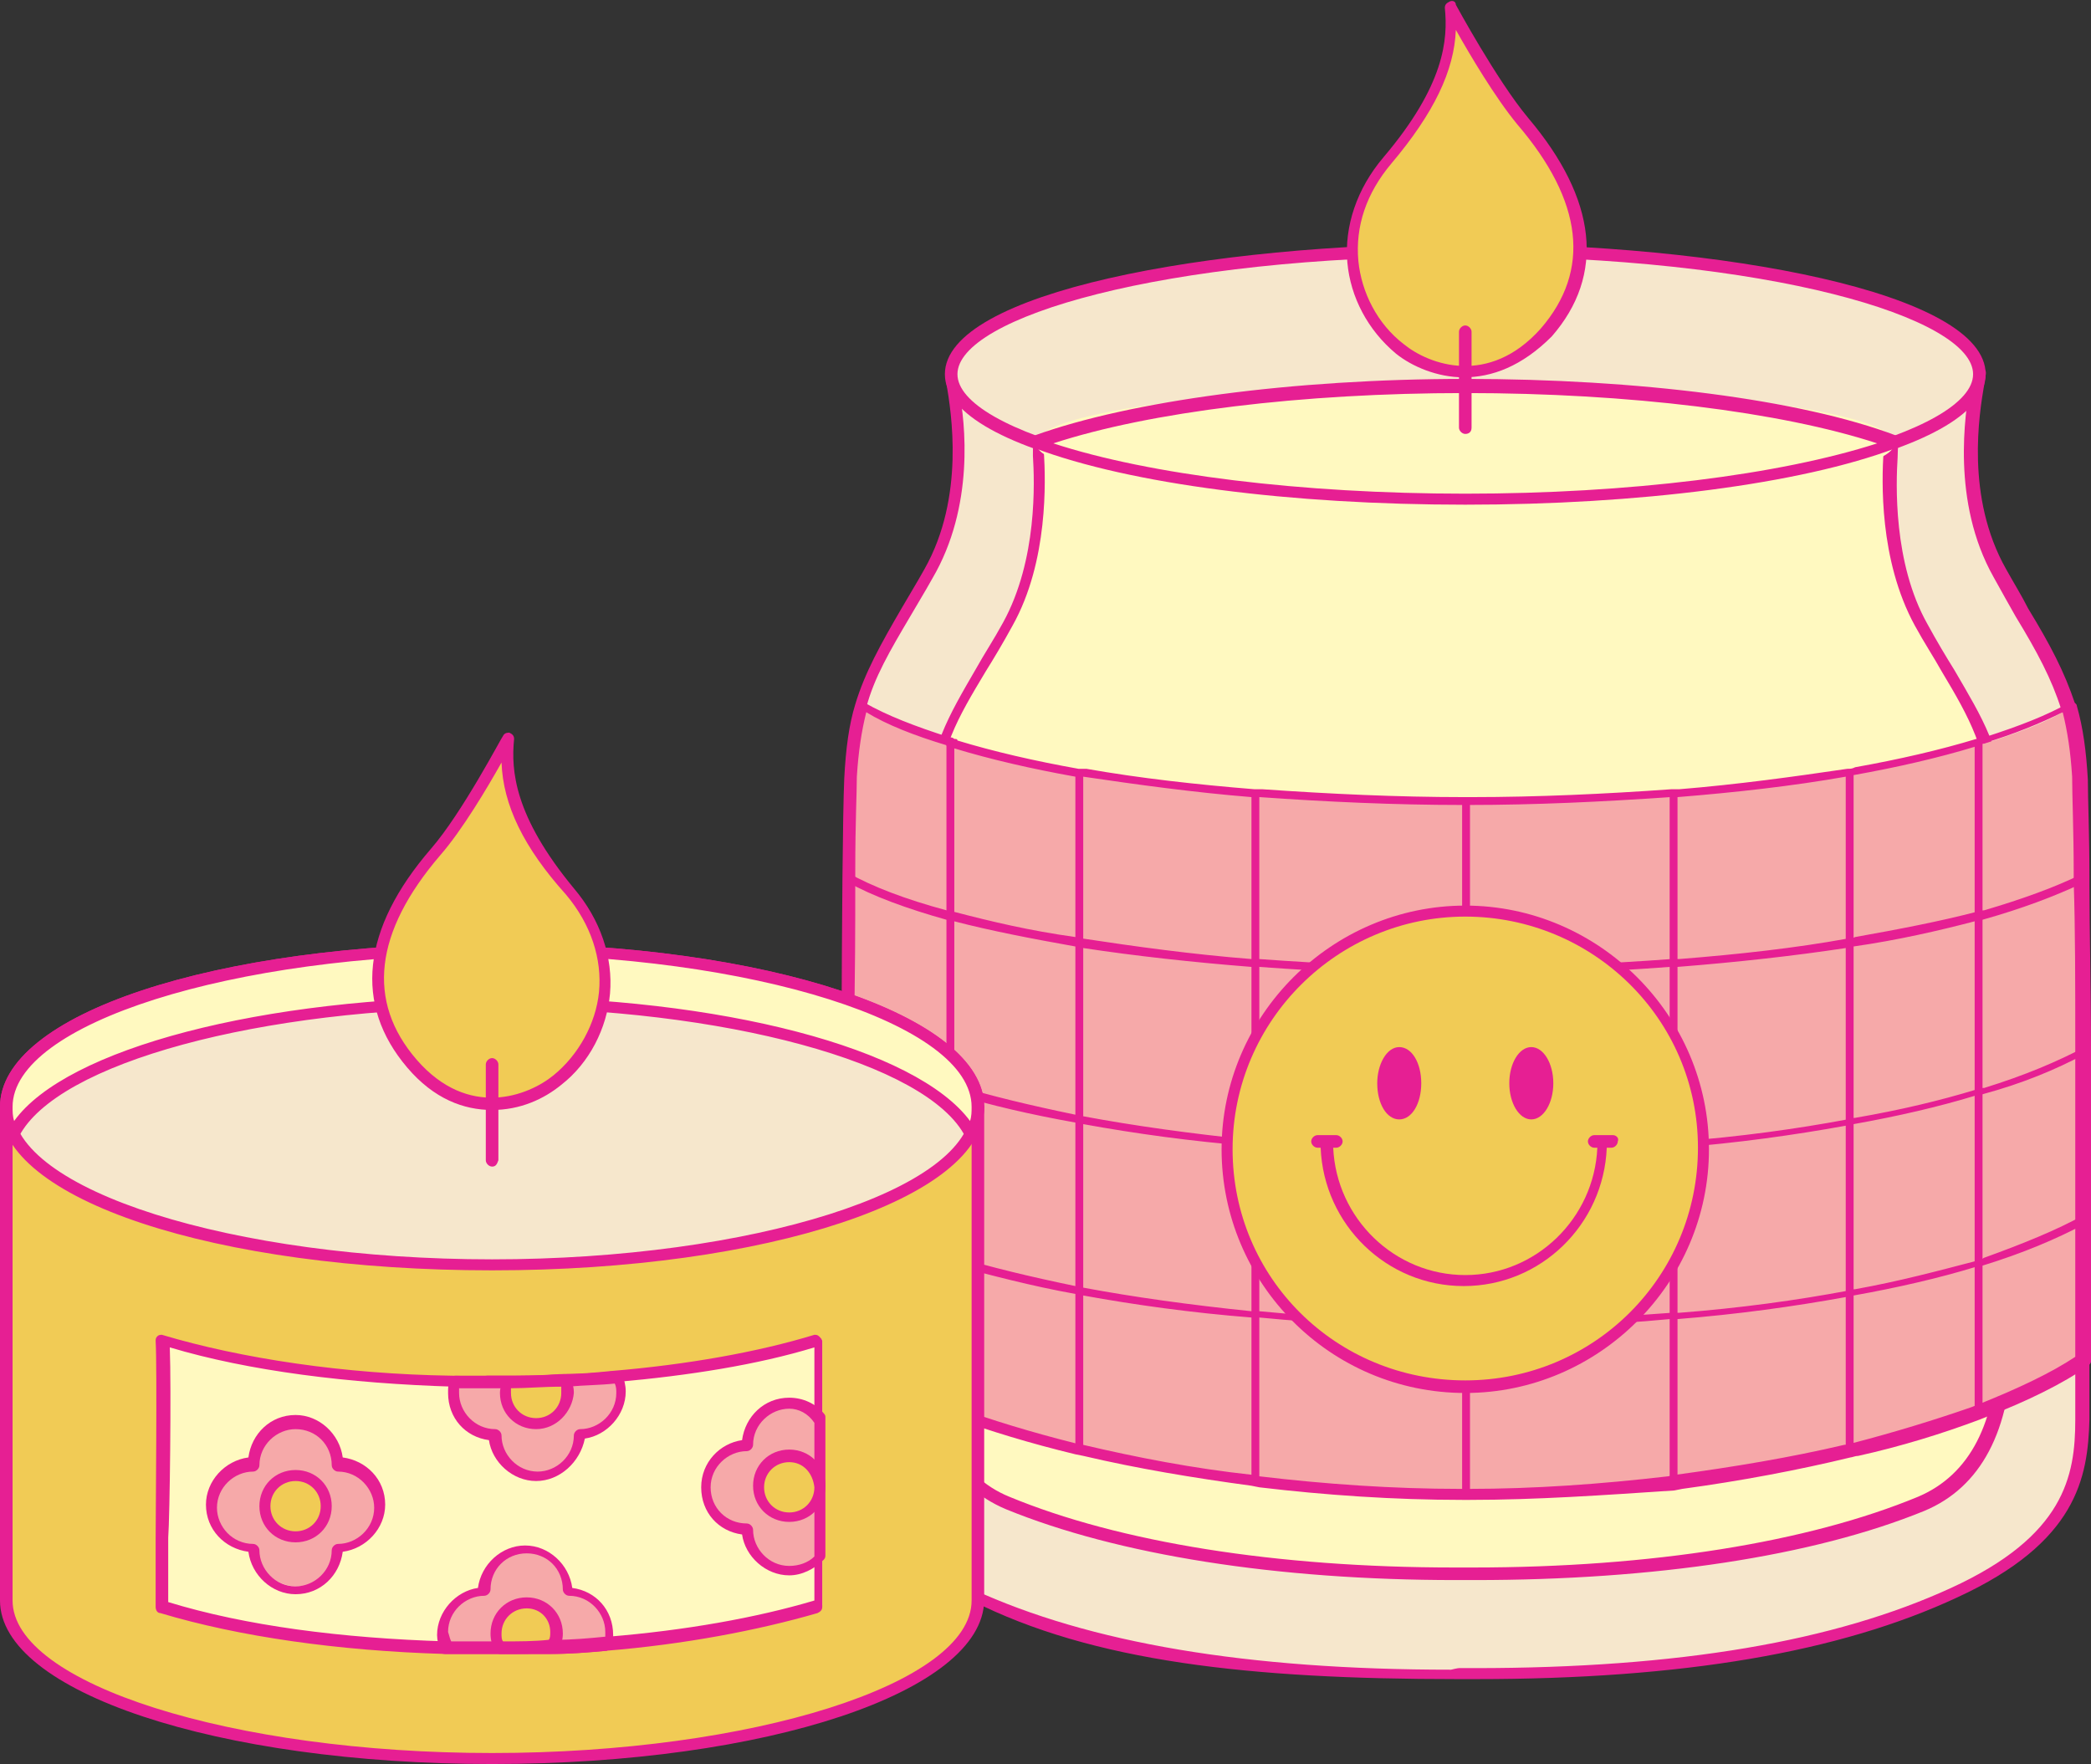 <?xml version="1.0" encoding="UTF-8" standalone="no"?><svg xmlns="http://www.w3.org/2000/svg" xmlns:xlink="http://www.w3.org/1999/xlink" fill="#000000" height="112.2" preserveAspectRatio="xMidYMid meet" version="1" viewBox="0.0 -0.0 133.0 112.2" width="133" zoomAndPan="magnify"><rect x="0.0" y="-0.0" width="133.0" height="112.2" fill="#333333" stroke="none"/><g id="change1_1"><path d="M59.5,36.8c-0.5,0.9-1,1.7-1.4,2.4c-1.3,2.2-2.3,3.9-2.8,5.8h-0.6c0-0.1,0-0.1,0.1-0.2c0.6-2,1.6-3.8,3-6.2 c0.4-0.7,0.9-1.5,1.4-2.4c2.6-4.6,1.7-10,1.4-11.8c0,0,0,0,0-0.1c0.2,0.2,0.4,0.3,0.6,0.5C61.4,26.9,62,32.2,59.5,36.8z" fill="#e61f93"/></g><g id="change2_1"><path d="M132.5,86.5c0,1.9,0,3.2,0,3.8c-0.1,3.6-0.8,7.6-8.2,11c-7.3,3.4-17.3,5.2-31.1,5.2h-0.3 c-13.7,0-23.6-1.8-30.8-5.2c-7.3-3.4-8.1-7.4-8.2-11c0-0.6,0-2,0-3.8c0-9.5,0-32.3,0.2-36.9c0.1-1.9,0.3-3.3,0.7-4.6 c0.8-2.6,2.2-4.7,4.4-8.5c3.2-5.7,1.2-12.5,1.4-12.6s32.7,0,32.7,0h1.4c6.2,0,31.2-0.1,31.3,0c0.2,0.1-1.8,6.9,1.4,12.6 c2.1,3.8,3.6,5.8,4.3,8.5c0.4,1.3,0.6,2.8,0.7,4.6C132.5,54.2,132.5,77,132.5,86.5z" fill="#f6e7cc"/></g><g id="change1_2"><path d="M93.9,106.8c-0.2,0-0.5,0-0.7,0h-0.3c-0.1,0-0.2,0-0.2,0c-13.2,0-23.2-1.1-30.9-5c-7.6-3.5-8.2-7.9-8.3-11.5 v-0.9c0-0.7,0-1.7,0-2.9c0-10,0-32.4,0.2-37c0.1-1.9,0.3-3.4,0.7-4.7c0.6-2,1.6-3.8,3-6.2c0.4-0.7,0.9-1.5,1.4-2.4 c2.6-4.6,1.7-10,1.4-11.8c-0.1-0.6-0.1-0.8,0-0.9c0.2-0.1,0.3-0.3,33-0.1h3.9c28.9-0.1,28.9-0.1,29.1,0.1c0.2,0.1,0.1,0.3,0,1 c-0.3,1.8-1.2,7.1,1.4,11.7c0.5,0.9,1,1.7,1.4,2.5c1.4,2.3,2.3,4,3,6.1c0.4,1.4,0.6,2.9,0.7,4.7c0.2,4.5,0.2,27,0.2,37 c0,1.2,0,2.2,0,2.9v0.9c-0.1,3.7-0.8,7.8-8.4,11.3C117,105.1,107,106.8,93.9,106.8z M92.8,106.1h0.3c0.2,0,0.5,0,0.7,0 c13,0,22.9-1.7,30.3-5.1c7.2-3.3,7.9-7.1,7.9-10.7v-0.9c0-0.7,0-1.7,0-2.9l0,0c0-10,0-32.4-0.2-36.9c-0.1-1.8-0.3-3.2-0.7-4.5 c-0.6-1.9-1.5-3.6-2.9-5.9c-0.4-0.7-0.9-1.6-1.4-2.5c-2.7-4.8-1.8-10.4-1.5-12.2c0-0.1,0-0.2,0-0.2c-2.8-0.1-21.2,0-28.4,0H93 c-8.3,0-29.3-0.1-32.3,0c0,0.1,0,0.1,0,0.2c0.3,1.8,1.2,7.4-1.5,12.3c-0.5,0.9-1,1.7-1.4,2.4c-1.4,2.3-2.4,4-2.9,6 c-0.4,1.3-0.6,2.7-0.7,4.5C54,54.2,54,76.7,54,86.6c0,1.2,0,2.2,0,2.9v0.9c0.1,3.6,0.8,7.3,7.9,10.7c7.4,3.4,17.4,5.1,30.4,5.1 C92.7,106.1,92.8,106.1,92.8,106.1z" fill="#e61f93"/></g><g id="change1_3"><path d="M61,24.8c-0.2-0.2-0.4-0.3-0.6-0.5c0,0,0,0,0,0.1c0.3,1.8,1.2,7.2-1.4,11.8c-0.5,0.9-1,1.7-1.4,2.4 c-1.4,2.4-2.4,4.2-3,6.2c0,0.1,0,0.1-0.1,0.2h0.6c0.5-1.9,1.5-3.6,2.8-5.8c0.4-0.7,0.9-1.5,1.4-2.4C62,32.2,61.4,26.9,61,24.8z" fill="#e61f93"/></g><g id="change2_2"><path d="M93.2,15.9c18.1,0,32.7,3.5,32.7,7.9s-14.7,7.9-32.7,7.9s-32.7-3.5-32.7-7.9S75.1,15.9,93.2,15.9z" fill="#f6e7cc"/></g><g id="change1_4"><path d="M93.2,32.1c-16.3,0-33.1-3.1-33.1-8.3s16.8-8.3,33.1-8.3s33.1,3.1,33.1,8.3S109.4,32.1,93.2,32.1z M93.2,16.3c-19.3,0-32.3,3.9-32.3,7.5s13,7.5,32.3,7.5s32.3-3.9,32.3-7.5S112.5,16.3,93.2,16.3z" fill="#e61f93"/></g><g id="change3_1"><path d="M92.9,100.1c-11.7,0-21.8-1.6-28.8-4.5c-4.6-1.9-5.3-7.1-5.4-10.3c-0.1-3.2,0.3-29,0.5-33.9 s2.1-6.8,4.9-11.8c2.7-5,1.8-11.3,2-11.5c0.1-0.1,27.1,0.1,27.1,0.1h1.2c5.2,0,25.8-0.2,25.9,0c0.1,0.1-0.8,6.5,2,11.5 c2.7,5,4.7,6.9,4.9,11.8c0.2,4.9,0.6,30.7,0.5,33.9s-0.7,8.3-5.4,10.3c-7,2.9-17.3,4.6-29,4.5L92.9,100.1z" fill="#fff9c0"/></g><g id="change1_5"><path d="M92.6,100.5c-11.4,0-21.5-1.6-28.6-4.5c-3.6-1.5-5.5-5.1-5.6-10.6c-0.1-3,0.3-28.9,0.5-33.9 c0.2-3.9,1.4-5.9,3.2-9c0.5-0.9,1.1-1.8,1.7-2.9c2.2-4,2-9,1.9-10.6c0-0.7,0-0.8,0.1-0.9s0.2-0.2,27.4,0h1.2 c26-0.2,26.1-0.1,26.2,0.1c0.2,0.1,0.1,0.2,0.1,0.9c-0.1,1.6-0.3,6.7,1.9,10.6c0.6,1.1,1.2,2.1,1.7,2.9c1.8,3.1,3.1,5.1,3.2,9 c0.2,5,0.6,30.9,0.5,33.9c-0.1,5.5-2,9.1-5.6,10.6c-7.1,2.9-17.2,4.4-28.6,4.4C93.6,100.5,92.7,100.5,92.6,100.5z M92.9,100.1 L92.9,100.1L92.9,100.1z M66.4,28.5c0,0.1,0,0.2,0,0.3c0.1,1.7,0.3,6.9-2,11c-0.6,1.1-1.2,2.1-1.7,2.9c-1.8,3-3,5-3.1,8.7 c-0.2,5-0.6,30.8-0.5,33.9c0.1,5.2,1.9,8.6,5.1,9.9c7,2.9,17,4.5,28.3,4.5c0.1,0,0.2,0,0.3,0h0.3c0.2,0,0.4,0,0.6,0 c11.3,0,21.3-1.6,28.3-4.5c3.3-1.4,5-4.7,5.1-9.9c0.1-3-0.3-28.9-0.5-33.9c-0.2-3.7-1.3-5.7-3.1-8.7c-0.5-0.9-1.1-1.8-1.7-2.9 c-2.3-4.2-2.1-9.3-2-11c0-0.1,0-0.2,0-0.3c-2.1-0.1-14.8,0-25.6,0.1H93C86.3,28.6,69,28.5,66.4,28.5z" fill="#e61f93"/></g><g id="change3_2"><ellipse cx="93.2" cy="28.2" fill="#fff9c0" rx="27.3" ry="3.6"/></g><g id="change1_6"><path d="M93.2,32.1c-11.1,0-21.3-1.3-27.4-3.6c-0.1-0.1-0.2-0.2-0.2-0.4s0.1-0.3,0.2-0.4c6.1-2.2,16.4-3.6,27.4-3.6 s21.3,1.3,27.4,3.6c0.1,0.1,0.2,0.2,0.2,0.4s-0.1,0.3-0.2,0.4C114.5,30.8,104.2,32.1,93.2,32.1z M67,28.2c6.1,2,15.8,3.2,26.2,3.2 s20-1.2,26.2-3.2c-6.1-2-15.8-3.2-26.2-3.2S73.1,26.2,67,28.2z" fill="#e61f93"/></g><g id="change4_1"><path d="M132.5,77.3v0.6c0,3.3,0,6.3,0,8.6c-1.5,1-3.7,2.1-6.4,3.1c-0.2,0.1-0.3,0.1-0.5,0.2 c-2.2,0.8-4.8,1.6-7.7,2.3c-0.2,0-0.3,0.1-0.5,0.1c-3.2,0.8-6.8,1.5-10.7,2c-0.2,0-0.3,0-0.5,0.1c-4,0.5-8.3,0.8-12.8,0.8H93 c-4.5,0-8.8-0.3-12.9-0.8c-0.2,0-0.3,0-0.5-0.1c-3.8-0.5-7.4-1.2-10.7-1.9c-0.2,0-0.3-0.1-0.5-0.1c-2.9-0.7-5.4-1.5-7.7-2.3 c-0.2-0.1-0.3-0.1-0.5-0.2c-2.7-1-4.9-2.1-6.4-3.1c0-2.3,0-5.3,0-8.7v-0.6c0-3.3,0-6.8,0-10.3v-0.6c0-3.8,0-7.4,0.1-10.3 c0-0.2,0-0.4,0-0.6c0-2.7,0.1-4.8,0.1-5.9c0.1-1.9,0.3-3.3,0.7-4.6c1.4,0.8,3.3,1.6,5.5,2.3c0.2,0,0.3,0.1,0.5,0.1 c2.2,0.7,4.8,1.3,7.7,1.8c0.2,0,0.3,0.1,0.5,0.1c3.3,0.6,6.9,1,10.7,1.3c0.2,0,0.3,0,0.5,0c4,0.3,8.4,0.5,12.9,0.5h0.5 c4.5,0,8.7-0.2,12.8-0.5c0.2,0,0.3,0,0.5,0c3.8-0.3,7.4-0.8,10.7-1.3c0.2,0,0.3,0,0.5-0.1c2.9-0.5,5.4-1.1,7.7-1.8 c0.2,0,0.3-0.1,0.5-0.1c2.2-0.7,4.1-1.4,5.5-2.3c0.4,1.3,0.6,2.8,0.7,4.6c0,1.1,0.1,3.3,0.1,6.1c0,0.2,0,0.4,0,0.6 c0,3,0.1,6.6,0.1,10.3c0,0.2,0,0.4,0,0.6l0,0C132.5,70.6,132.5,74.1,132.5,77.3z" fill="#f6a9a9"/></g><g id="change1_7"><path d="M93.5,95.4H93c-4.3,0-8.7-0.3-12.9-0.8l-0.5-0.1c-3.7-0.5-7.3-1.1-10.7-1.9l-0.5-0.1 c-2.9-0.7-5.5-1.5-7.7-2.3L60.2,90c-2.7-1-4.9-2.1-6.4-3.2c-0.1-0.1-0.2-0.2-0.2-0.3c0-1,0-2.2,0-3.5c0-1.6,0-3.3,0-5.2v-0.6 c0-3.3,0-6.8,0-10.3V66c0-3.6,0-7.1,0.1-10v-0.2c0-0.1,0-0.2,0-0.3c0-3,0.1-4.9,0.1-5.9c0.1-1.9,0.3-3.4,0.7-4.7 c0-0.1,0.1-0.2,0.2-0.2c0.1,0,0.2,0,0.3,0c1.4,0.8,3.2,1.5,5.4,2.2c0.1,0,0.2,0,0.3,0.1c0.1,0,0.2,0,0.2,0.1 c2.3,0.7,4.9,1.3,7.7,1.8c0.1,0,0.2,0,0.3,0c0.1,0,0.2,0,0.2,0c3.4,0.6,7,1,10.7,1.3c0.1,0,0.2,0,0.2,0c0.1,0,0.2,0,0.3,0 c4.3,0.3,8.6,0.5,12.8,0.5h0.5c4.2,0,8.5-0.2,12.7-0.5c0.1,0,0.2,0,0.3,0c0.1,0,0.2,0,0.2,0c3.7-0.3,7.3-0.8,10.7-1.3 c0.2,0,0.3,0,0.5-0.1c2.8-0.5,5.4-1.1,7.7-1.8c0.2,0,0.3-0.1,0.5-0.1c2.2-0.7,4-1.4,5.4-2.2c0.1-0.1,0.2-0.1,0.3,0 c0.1,0,0.2,0.1,0.2,0.2c0.4,1.4,0.6,2.9,0.7,4.7c0,1.2,0.1,3.5,0.1,6.1c0,0.2,0,0.4,0,0.6c0,2.9,0.1,6.4,0.1,10.3c0,0.2,0,0.4,0,0.6 c0,3.4,0,7,0,10.2V78c0,1.8,0,3.6,0,5.1c0,1.3,0,2.5,0,3.5c0,0.1-0.1,0.2-0.2,0.3c-1.6,1.1-3.8,2.2-6.4,3.2l-0.5,0.2 c-2.4,0.9-5,1.7-7.7,2.3c-0.2,0-0.4,0.1-0.5,0.1c-3.3,0.8-7,1.5-10.7,2l-0.5,0.1C102,95.1,97.7,95.4,93.5,95.4z M54.2,86.3 c1.5,1,3.6,2,6.1,3l0.5,0.2c2.2,0.8,4.8,1.6,7.6,2.3l0.5,0.1c3.4,0.8,7,1.5,10.7,1.9l0.5,0.1c4.2,0.5,8.5,0.8,12.8,0.8h0.5 c4.2,0,8.4-0.3,12.7-0.8l0.5-0.1c3.7-0.5,7.3-1.1,10.7-1.9c0.2,0,0.4-0.1,0.5-0.1c2.7-0.7,5.3-1.5,7.6-2.3l0.5-0.2 c2.5-1,4.6-2,6.1-3c0-1,0-2.1,0-3.3c0-1.6,0-3.3,0-5.1v-0.6c0-3.2,0-6.7,0-10.2c0-0.2,0-0.4,0-0.6c0-3.9,0-7.5-0.1-10.4 c0-0.2,0-0.4,0-0.6c0-2.6-0.1-4.9-0.1-6.1c-0.1-1.6-0.3-2.9-0.6-4.1c-1.4,0.7-3.1,1.4-5.1,2c-0.2,0.1-0.3,0.1-0.5,0.2 c-2.3,0.7-4.9,1.3-7.7,1.8c-0.2,0-0.3,0.1-0.5,0.1c-3.4,0.6-7,1-10.7,1.3c-0.1,0-0.2,0-0.3,0c-0.1,0-0.2,0-0.2,0 c-4.3,0.3-8.6,0.5-12.8,0.5H93c-4.3,0-8.6-0.2-12.9-0.5c-0.1,0-0.2,0-0.2,0c-0.1,0-0.2,0-0.3,0c-3.7-0.3-7.3-0.8-10.7-1.3 c-0.1,0-0.2,0-0.3,0c-0.1,0-0.2,0-0.2,0c-2.8-0.5-5.4-1.1-7.7-1.8c-0.1,0-0.2,0-0.3-0.1c-0.1,0-0.2,0-0.2-0.1 c-2-0.6-3.8-1.3-5.1-2.1c-0.3,1.2-0.5,2.5-0.6,4.1c0,1-0.1,2.9-0.1,5.9c0,0.1,0,0.3,0,0.4v0.2c0,2.9,0,6.4-0.1,10v0.9 c0,3.5,0,7,0,10.3v0.6c0,1.8,0,3.6,0,5.2C54.2,84.2,54.2,85.3,54.2,86.3z M132.5,86.5L132.5,86.5L132.5,86.5z" fill="#e61f93"/></g><g id="change5_1"><path d="M89,22.2c-3.2-2.6-4.4-7.6-0.8-12c3.6-4.3,4.2-7.2,3.9-9.8c0,0,2.6,4.8,4.6,7.2c2.9,3.4,5.7,8.6,1.5,13.5 C94.7,25.1,90.6,23.5,89,22.2z" fill="#f1cb55"/></g><g id="change1_8"><path d="M93.1,24c-1.7,0-3.3-0.7-4.3-1.5c-1.8-1.5-2.9-3.6-3.1-5.8C85.5,14.4,86.3,12,88,10c3.9-4.6,4.1-7.5,3.9-9.5 c0-0.2,0.1-0.3,0.3-0.4c0.2-0.1,0.4,0,0.4,0.2c0,0,2.6,4.8,4.6,7.2c4.4,5.2,4.9,10,1.5,13.9C96.8,23.3,94.9,24,93.1,24z M92.6,1.9 c-0.1,2.6-1.4,5.3-4.1,8.5c-1.6,1.9-2.3,4-2.1,6.2c0.2,2,1.2,4,2.9,5.3l0,0c1.6,1.3,5.4,2.7,8.7-1c3.2-3.7,2.7-8.1-1.5-13 C95.1,6.2,93.5,3.5,92.6,1.9z" fill="#e61f93"/></g><g id="change1_9"><path d="M132.4,55.6c0,0.2,0,0.4,0,0.6c-1.7,0.8-3.8,1.6-6.3,2.3c-0.2,0.1-0.3,0.1-0.5,0.1c-2.3,0.6-4.9,1.2-7.7,1.6 c-0.2,0-0.3,0.1-0.5,0.1c-3.3,0.5-6.9,0.9-10.7,1.2c-0.2,0-0.3,0-0.5,0c-4,0.3-8.3,0.5-12.8,0.5H93c-4.5,0-8.8-0.2-12.9-0.5 c-0.2,0-0.3,0-0.5,0c-3.8-0.3-7.4-0.7-10.7-1.2c-0.2,0-0.3-0.1-0.5-0.1c-2.8-0.5-5.4-1-7.7-1.6c-0.2,0-0.3-0.1-0.5-0.1 c-2.5-0.7-4.7-1.5-6.3-2.4c0-0.2,0-0.4,0-0.6c1.6,0.9,3.7,1.7,6.3,2.4c0.2,0,0.3,0.1,0.5,0.1c2.3,0.6,4.8,1.2,7.7,1.6 c0.2,0,0.3,0.1,0.5,0.1c3.3,0.5,6.9,1,10.7,1.3c0.2,0,0.3,0,0.5,0c4.1,0.3,8.4,0.5,12.9,0.5h0.5c4.4,0,8.7-0.2,12.8-0.5 c0.2,0,0.3,0,0.5,0c3.8-0.3,7.4-0.7,10.7-1.3c0.2,0,0.3,0,0.5-0.1c2.8-0.5,5.4-1,7.7-1.6c0.2,0,0.3-0.1,0.5-0.1 C128.6,57.2,130.8,56.4,132.4,55.6z" fill="#e61f93"/></g><g id="change1_10"><path d="M132.5,77.3v0.6c-1.7,0.9-3.8,1.8-6.4,2.6c-0.2,0-0.3,0.1-0.5,0.1c-2.3,0.7-4.9,1.3-7.7,1.8 c-0.2,0-0.3,0.1-0.5,0.1c-3.3,0.6-6.9,1.1-10.7,1.4c-0.2,0-0.3,0-0.5,0c-4.1,0.4-8.4,0.5-12.8,0.5H93c-4.4,0-8.8-0.2-12.9-0.6 c-0.2,0-0.3,0-0.5,0c-3.8-0.3-7.4-0.8-10.7-1.4c-0.2,0-0.3-0.1-0.5-0.1c-2.8-0.5-5.4-1.2-7.7-1.8c-0.2,0-0.3-0.1-0.5-0.1 c-2.6-0.8-4.7-1.7-6.4-2.6v-0.6c1.6,0.9,3.8,1.8,6.4,2.6c0.2,0,0.3,0.1,0.5,0.1c2.3,0.7,4.8,1.3,7.7,1.9c0.2,0,0.3,0.1,0.5,0.1 c3.2,0.6,6.8,1.1,10.7,1.5c0.2,0,0.3,0,0.5,0c4,0.4,8.3,0.5,12.9,0.6h0.5c4.5,0,8.8-0.2,12.8-0.5c0.2,0,0.3,0,0.5,0 c3.9-0.3,7.5-0.8,10.7-1.4c0.2,0,0.3-0.1,0.5-0.1c2.8-0.5,5.4-1.2,7.7-1.8c0.2,0,0.3-0.1,0.5-0.2C128.7,79.1,130.9,78.2,132.5,77.3z" fill="#e61f93"/></g><g id="change1_11"><path d="M132.5,67.1L132.5,67.1c-1.7,0.9-3.8,1.8-6.4,2.5c-0.2,0-0.3,0.1-0.5,0.1c-2.3,0.7-4.9,1.3-7.7,1.8 c-0.2,0-0.3,0.1-0.5,0.1c-3.3,0.6-6.9,1.1-10.7,1.4c-0.2,0-0.3,0-0.5,0c-4,0.3-8.3,0.5-12.8,0.5H93c-4.4,0-8.8-0.2-12.9-0.6 c-0.2,0-0.3,0-0.5,0c-3.8-0.3-7.4-0.8-10.7-1.4c-0.2,0-0.3-0.1-0.5-0.1c-2.8-0.5-5.4-1.1-7.7-1.8c-0.2,0-0.3-0.1-0.5-0.1 c-2.5-0.8-4.7-1.6-6.4-2.6v-0.6c1.6,0.9,3.8,1.8,6.4,2.6c0.2,0,0.3,0.1,0.5,0.1c2.3,0.7,4.8,1.3,7.7,1.9c0.2,0,0.3,0.1,0.5,0.1 c3.2,0.6,6.8,1.1,10.7,1.5c0.2,0,0.3,0,0.5,0c4,0.4,8.3,0.5,12.9,0.6h0.5c4.5,0,8.8-0.2,12.8-0.5c0.2,0,0.3,0,0.5,0 c3.9-0.3,7.5-0.8,10.7-1.4c0.2,0,0.3-0.1,0.5-0.1c2.9-0.5,5.4-1.1,7.7-1.8c0.2-0.1,0.3-0.1,0.5-0.1c2.6-0.8,4.7-1.7,6.4-2.6 C132.5,66.7,132.5,66.9,132.5,67.1z" fill="#e61f93"/></g><g id="change1_12"><path d="M106.7,50.5v43.7c-0.2,0-0.3,0-0.5,0.1V50.6C106.4,50.5,106.6,50.5,106.7,50.5z" fill="#e61f93"/></g><g id="change1_13"><path d="M117.9,49.1v43c-0.2,0-0.3,0.1-0.5,0.1v-43C117.6,49.1,117.8,49.1,117.9,49.1z" fill="#e61f93"/></g><g id="change1_14"><path d="M126.1,47.1v42.5c-0.2,0.1-0.3,0.1-0.5,0.2V47.3C125.8,47.3,126,47.2,126.1,47.1z" fill="#e61f93"/></g><g id="change1_15"><path d="M93 51.1H93.5V95.1H93z" fill="#e61f93"/></g><g id="change1_16"><path d="M80.1,50.6v43.7c-0.2,0-0.3,0-0.5-0.1V50.5C79.8,50.5,79.9,50.5,80.1,50.6z" fill="#e61f93"/></g><g id="change1_17"><path d="M68.9,49.2v43c-0.2,0-0.3-0.1-0.5-0.1v-43C68.5,49.1,68.7,49.1,68.9,49.2z" fill="#e61f93"/></g><g id="change1_18"><path d="M60.7,47.3v42.5c-0.2-0.1-0.3-0.1-0.5-0.2V47.1C60.4,47.2,60.5,47.3,60.7,47.3z" fill="#e61f93"/></g><g id="change5_2"><circle cx="93.2" cy="73.1" fill="#f1cb55" r="15.1"/></g><g id="change1_19"><path d="M93.2,88.6c-8.6,0-15.5-7-15.5-15.5s7-15.5,15.5-15.5s15.5,7,15.5,15.5S101.7,88.6,93.2,88.6z M93.2,58.3 c-8.1,0-14.8,6.6-14.8,14.8S85,87.8,93.2,87.8S108,81.2,108,73S101.3,58.3,93.2,58.3z" fill="#e61f93"/></g><g id="change1_20"><path d="M89,66.6c0.8,0,1.4,1,1.4,2.3s-0.6,2.3-1.4,2.3s-1.4-1-1.4-2.3C87.6,67.7,88.2,66.6,89,66.6z" fill="#e61f93"/></g><g id="change1_21"><ellipse cx="97.4" cy="68.9" fill="#e61f93" rx="1.4" ry="2.3"/></g><g id="change1_22"><path d="M102.6,72.2h-1.2c-0.2,0-0.4,0.2-0.4,0.4c0,0.2,0.2,0.4,0.4,0.4h0.2c-0.2,4.5-3.9,8.1-8.4,8.1 S85,77.5,84.8,73H85c0.2,0,0.4-0.2,0.4-0.4c0-0.2-0.2-0.4-0.4-0.4h-1.2c-0.2,0-0.4,0.2-0.4,0.4c0,0.2,0.2,0.4,0.4,0.4H84 c0.2,4.9,4.2,8.8,9.1,8.8s8.9-3.9,9.1-8.8h0.3c0.2,0,0.4-0.2,0.4-0.4C103,72.4,102.8,72.2,102.6,72.2z" fill="#e61f93"/></g><g id="change1_23"><path d="M93.2,27.6c-0.2,0-0.4-0.2-0.4-0.4v-6.1c0-0.2,0.2-0.4,0.4-0.4s0.4,0.2,0.4,0.4v6.1 C93.6,27.5,93.4,27.6,93.2,27.6z" fill="#e61f93"/></g><g id="change5_3"><path d="M62.1,101.8c0,5.6-13.8,10.1-30.9,10.1c-17,0-30.9-4.5-30.9-10.1V70.4h61.8V101.8z" fill="#f1cb55"/></g><g id="change1_24"><path d="M31.3,112.2c-17.5,0-31.3-4.6-31.3-10.4V70.4C0,70.2,0.2,70,0.4,70h61.8c0.2,0,0.4,0.2,0.4,0.4v31.4 C62.5,107.6,48.8,112.2,31.3,112.2z M0.8,70.8v31c0,5.3,14,9.7,30.5,9.7s30.5-4.4,30.5-9.7v-31H0.8z" fill="#e61f93"/></g><g id="change2_3"><ellipse cx="31.3" cy="70.4" fill="#f6e7cc" rx="30.9" ry="10.1"/></g><g id="change1_25"><path d="M31.3,80.8C13.7,80.8,0,76.3,0,70.4S13.7,60,31.3,60c17.5,0,31.3,4.6,31.3,10.4S48.8,80.8,31.3,80.8z M31.3,60.7c-16.5,0-30.5,4.4-30.5,9.7s14,9.7,30.5,9.7s30.5-4.4,30.5-9.7S47.8,60.7,31.3,60.7z" fill="#e61f93"/></g><g id="change3_3"><path d="M0.8,72.1c-0.3-0.6-0.4-1.1-0.4-1.7c0-5.6,13.8-10.1,30.9-10.1c17,0,30.9,4.5,30.9,10.1 c0,0.6-0.2,1.2-0.4,1.7c-2.5-4.7-15.2-8.4-30.4-8.4C16,63.7,3.3,67.4,0.8,72.1z" fill="#fff9c0"/></g><g id="change1_26"><path d="M61.7,72.5c-0.1,0-0.3-0.1-0.3-0.2C59,67.6,46,64.1,31.3,64.1S3.6,67.6,1.2,72.3c-0.1,0.1-0.2,0.2-0.3,0.2 l0,0c-0.1,0-0.3-0.1-0.3-0.2C0.2,71.7,0,71,0,70.4C0,64.5,13.7,60,31.3,60c17.5,0,31.3,4.6,31.3,10.4c0,0.6-0.2,1.3-0.5,1.9 C62,72.4,61.8,72.5,61.7,72.5z M31.3,60.7c-16.5,0-30.5,4.4-30.5,9.7c0,0.3,0,0.6,0.1,0.9c3.3-4.6,15.8-7.9,30.4-7.9 s27,3.3,30.4,7.9c0.1-0.3,0.1-0.6,0.1-0.9C61.8,65.1,47.8,60.7,31.3,60.7z" fill="#e61f93"/></g><g id="change5_4"><path d="M35.4,68.8c3.2-2.6,4.4-7.6,0.8-12c-3.6-4.3-4.2-7.2-3.9-9.8c0,0-2.6,4.8-4.6,7.2c-2.9,3.4-5.7,8.6-1.5,13.5 C29.7,71.7,33.9,70.1,35.4,68.8z" fill="#f1cb55"/></g><g id="change1_27"><path d="M31.3,70.6c-1.8,0-3.7-0.7-5.4-2.7c-3.4-4-2.9-8.8,1.5-13.9c2-2.3,4.5-7.1,4.6-7.2c0.1-0.2,0.3-0.2,0.4-0.2 c0.2,0.1,0.3,0.2,0.3,0.4c-0.2,2,0,4.9,3.8,9.5c1.7,2,2.5,4.4,2.3,6.7c-0.2,2.2-1.3,4.4-3.1,5.8l0,0C34.6,69.9,33.1,70.6,31.3,70.6z M31.9,48.5c-0.9,1.6-2.5,4.3-3.9,5.9c-4.2,4.9-4.7,9.3-1.5,13c3.3,3.8,7.1,2.3,8.7,1l0,0c1.6-1.3,2.7-3.3,2.9-5.3 c0.2-2.1-0.5-4.3-2.1-6.2C33.3,53.9,32,51.2,31.9,48.5z" fill="#e61f93"/></g><g id="change1_28"><path d="M31.3,74.2c-0.2,0-0.4-0.2-0.4-0.4v-6.1c0-0.2,0.2-0.4,0.4-0.4s0.4,0.2,0.4,0.4v6.1 C31.6,74.1,31.5,74.2,31.3,74.2z" fill="#e61f93"/></g><g id="change3_4"><path d="M39.1,87.6c-1.1,0.1-2.2,0.2-3.3,0.2l0,0c-1.2,0.1-2.4,0.1-3.6,0.1c-0.3,0-0.7,0-1,0c-0.8,0-1.6,0-2.3,0 c-7.1-0.2-13.6-1.1-18.5-2.6c0.1,1.6,0,11.3,0,12.6v4.3c4.9,1.5,11.1,2.4,18,2.6c0.9,0,1.9,0,2.9,0h0.6c1.2,0,2.3,0,3.4-0.1 c1.2,0,2.4-0.1,3.5-0.2c5.1-0.4,9.7-1.2,13.5-2.4V85.2C48.5,86.3,44.1,87.2,39.1,87.6z" fill="#fff9c0"/></g><g id="change1_29"><path d="M31.8,105.2h-0.6c-1,0-1.9,0-2.9,0c-6.8-0.2-13.1-1.1-18.1-2.6c-0.2,0-0.3-0.2-0.3-0.4v-4.3 c0-1.3,0.1-11,0-12.6c0-0.1,0-0.2,0.1-0.3c0.1-0.1,0.2-0.1,0.3-0.1c5,1.5,11.6,2.5,18.4,2.6c0.8,0,1.6,0.1,2.3,0c0.3,0,0.6,0,1,0 c1.1,0,2.2,0,3.6-0.1c1.3,0,2.3-0.1,3.3-0.2l0,0c4.8-0.4,9.3-1.2,12.9-2.3c0.1,0,0.2,0,0.3,0.1s0.2,0.2,0.2,0.3v16.9 c0,0.2-0.1,0.3-0.3,0.4c-3.8,1.1-8.5,2-13.5,2.4c-1.1,0.1-2.3,0.2-3.5,0.2C34.1,105.2,33,105.2,31.8,105.2z M10.7,101.9 c4.9,1.5,11,2.3,17.7,2.5c0.9,0,1.9,0,2.8,0h0.6c1.2,0,2.3,0,3.4-0.1c1.2,0,2.4-0.1,3.5-0.2c4.9-0.4,9.4-1.2,13.1-2.3V85.7 c-3.6,1.1-8,1.8-12.6,2.2c-1,0.1-2.1,0.2-3.3,0.2c-1.4,0.1-2.5,0.1-3.6,0.1c-1,0.1-2.2,0-3.4,0c-6.7-0.2-13.1-1-18.1-2.5 c0.1,2.6,0,10.8-0.1,12.1C10.7,97.8,10.7,101.9,10.7,101.9z" fill="#e61f93"/></g><g id="change4_2"><path d="M21.5,93.1c0-1.5-1.2-2.6-2.6-2.6c-1.5,0-2.6,1.2-2.6,2.6c-1.5,0-2.6,1.2-2.6,2.6s1.2,2.6,2.6,2.6 c0,1.5,1.2,2.6,2.6,2.6c1.5,0,2.6-1.2,2.6-2.6c1.5,0,2.6-1.2,2.6-2.6S22.9,93.1,21.5,93.1z" fill="#f6a9a9"/></g><g id="change1_30"><path d="M18.8,101.4c-1.5,0-2.8-1.2-3-2.7c-1.5-0.2-2.7-1.4-2.7-3c0-1.5,1.2-2.8,2.7-3c0.2-1.5,1.4-2.7,3-2.7 c1.5,0,2.8,1.2,3,2.7c1.5,0.2,2.7,1.4,2.7,3c0,1.5-1.2,2.8-2.7,3C21.6,100.2,20.4,101.4,18.8,101.4z M18.8,90.9 c-1.2,0-2.3,1-2.3,2.3c0,0.2-0.2,0.4-0.4,0.4c-1.2,0-2.3,1-2.3,2.3c0,1.2,1,2.3,2.3,2.3c0.2,0,0.4,0.2,0.4,0.4c0,1.2,1,2.3,2.3,2.3 c1.2,0,2.3-1,2.3-2.3c0-0.2,0.2-0.4,0.4-0.4c1.2,0,2.3-1,2.3-2.3c0-1.2-1-2.3-2.3-2.3c-0.2,0-0.4-0.2-0.4-0.4 C21.1,91.9,20.1,90.9,18.8,90.9z M21.8,93.1L21.8,93.1L21.8,93.1z" fill="#e61f93"/></g><g id="change4_3"><path d="M39.3,88.6c0,1.5-1.2,2.6-2.6,2.6c0,1.5-1.2,2.6-2.6,2.6c-1.5,0-2.6-1.2-2.6-2.6c-1.5,0-2.6-1.2-2.6-2.6 c0-0.2,0-0.5,0.1-0.7c0.8,0,1.6,0,2.3,0c0.3,0,0.7,0,1,0c1.2,0,2.4,0,3.6-0.1l0,0c1.1,0,2.2-0.1,3.3-0.2 C39.3,87.9,39.3,88.2,39.3,88.6z" fill="#f6a9a9"/></g><g id="change1_31"><path d="M34.1,94.2c-1.5,0-2.8-1.2-3-2.6c-1.5-0.2-2.6-1.4-2.6-3c0-0.3,0-0.5,0.1-0.8c0.1-0.2,0.2-0.3,0.4-0.3 c0.8,0,1.6,0,2.3,0c0.3,0,0.6,0,1,0c1.1,0,2.2,0,3.6-0.1c1.3,0,2.3-0.1,3.3-0.2c0.2,0,0.3,0.1,0.4,0.2c0.1,0.4,0.2,0.7,0.2,1.1 c0,1.5-1.2,2.8-2.6,3C36.9,93,35.6,94.2,34.1,94.2z M29.2,88.3c0,0.1,0,0.2,0,0.3c0,1.2,1,2.3,2.3,2.3c0.2,0,0.4,0.2,0.4,0.4 c0,1.2,1,2.3,2.3,2.3c1.2,0,2.3-1,2.3-2.3c0-0.2,0.2-0.4,0.4-0.4c1.2,0,2.3-1,2.3-2.3c0-0.2,0-0.4-0.1-0.6c-0.9,0.1-1.9,0.1-3,0.2 c-1.4,0.1-2.5,0.1-3.6,0.1C31.3,88.3,30.3,88.3,29.2,88.3z" fill="#e61f93"/></g><g id="change4_4"><path d="M38.8,103.9c0,0.2,0,0.4-0.1,0.6c-1.1,0.1-2.3,0.2-3.5,0.2c-1.1,0-2.2,0.1-3.4,0.1h-0.6c-1,0-1.9,0-2.9,0 c-0.1-0.3-0.2-0.6-0.2-0.9c0-1.5,1.2-2.6,2.6-2.6c0-1.5,1.2-2.6,2.6-2.6c1.5,0,2.6,1.2,2.6,2.6C37.6,101.3,38.8,102.5,38.8,103.9z" fill="#f6a9a9"/></g><g id="change1_32"><path d="M31.8,105.2h-0.6c-1,0-1.9,0-2.9,0c-0.2,0-0.3-0.1-0.3-0.2c-0.1-0.3-0.2-0.7-0.2-1c0-1.5,1.2-2.8,2.6-3 c0.2-1.5,1.5-2.7,3-2.7c1.5,0,2.8,1.2,3,2.7c1.5,0.2,2.6,1.4,2.6,3c0,0.2,0,0.5-0.1,0.7c0,0.1-0.2,0.2-0.3,0.3 c-1.1,0.1-2.3,0.2-3.5,0.2C34.1,105.2,33,105.2,31.8,105.2z M38.7,104.5L38.7,104.5L38.7,104.5z M28.7,104.4c0.9,0,1.7,0,2.6,0h0.6 c1.2,0,2.3,0,3.4-0.1c1.1,0,2.2-0.1,3.2-0.2c0-0.1,0-0.2,0-0.3c0-1.2-1-2.3-2.3-2.3c-0.2,0-0.4-0.2-0.4-0.4c0-1.3-1-2.3-2.3-2.3 s-2.3,1-2.3,2.3c0,0.2-0.2,0.4-0.4,0.4c-1.2,0-2.3,1-2.3,2.3C28.6,104.1,28.6,104.2,28.7,104.4z" fill="#e61f93"/></g><g id="change4_5"><path d="M52.1,90.2V99c-0.5,0.5-1.2,0.9-2,0.9c-1.5,0-2.6-1.2-2.6-2.6c-1.5,0-2.6-1.2-2.6-2.6s1.2-2.6,2.6-2.6 c0-1.5,1.2-2.6,2.6-2.6C51,89.3,51.7,89.6,52.1,90.2z" fill="#f6a9a9"/></g><g id="change1_33"><path d="M50.2,100.2c-1.5,0-2.8-1.2-3-2.6c-1.5-0.2-2.6-1.4-2.6-3s1.2-2.8,2.6-3c0.2-1.5,1.4-2.7,3-2.7 c0.9,0,1.7,0.4,2.2,1c0.1,0.1,0.1,0.2,0.1,0.2v8.8c0,0.1,0,0.2-0.1,0.3C51.8,99.8,51,100.2,50.2,100.2z M50.2,89.6 c-1.2,0-2.3,1-2.3,2.3c0,0.2-0.2,0.4-0.4,0.4c-1.2,0-2.3,1-2.3,2.3s1,2.3,2.3,2.3c0.2,0,0.4,0.2,0.4,0.4c0,1.2,1,2.3,2.3,2.3 c0.6,0,1.2-0.2,1.6-0.6v-8.5C51.4,89.9,50.8,89.6,50.2,89.6z" fill="#e61f93"/></g><g id="change5_5"><circle cx="18.8" cy="95.8" fill="#f1cb55" r="1.9"/></g><g id="change1_34"><path d="M18.8,98.1c-1.3,0-2.3-1-2.3-2.3s1-2.3,2.3-2.3s2.3,1,2.3,2.3S20.1,98.1,18.8,98.1z M18.8,94.2 c-0.9,0-1.6,0.7-1.6,1.6s0.7,1.6,1.6,1.6s1.6-0.7,1.6-1.6C20.4,94.9,19.7,94.2,18.8,94.2z" fill="#e61f93"/></g><g id="change5_6"><path d="M36,88.6c0,1.1-0.9,1.9-1.9,1.9c-1.1,0-1.9-0.9-1.9-1.9c0-0.2,0-0.5,0.1-0.7c1.2,0,2.4,0,3.6-0.1l0,0 C35.9,88,36,88.3,36,88.6z" fill="#f1cb55"/></g><g id="change1_35"><path d="M34.1,90.9c-1.3,0-2.3-1-2.3-2.3c0-0.3,0.1-0.6,0.2-0.8c0.1-0.1,0.2-0.2,0.3-0.2c1.1,0,2.2,0,3.6-0.1 c0.2,0,0.3,0.1,0.4,0.2c0.1,0.2,0.2,0.5,0.2,0.9C36.4,89.8,35.4,90.9,34.1,90.9z M32.5,88.3c0,0.1,0,0.2,0,0.3 c0,0.9,0.7,1.6,1.6,1.6s1.6-0.7,1.6-1.6c0-0.1,0-0.3,0-0.4C34.5,88.2,33.5,88.3,32.5,88.3z" fill="#e61f93"/></g><g id="change5_7"><path d="M35.4,103.9c0,0.3-0.1,0.6-0.2,0.8c-1.1,0-2.2,0.1-3.4,0.1c-0.2-0.3-0.3-0.6-0.3-0.9c0-1.1,0.9-1.9,1.9-1.9 C34.6,102,35.4,102.8,35.4,103.9z" fill="#f1cb55"/></g><g id="change1_36"><path d="M31.8,105.2c-0.1,0-0.3-0.1-0.3-0.2c-0.2-0.3-0.3-0.7-0.3-1.1c0-1.3,1-2.3,2.3-2.3s2.3,1,2.3,2.3 c0,0.4-0.1,0.7-0.3,1c-0.1,0.1-0.2,0.2-0.3,0.2C34.1,105.2,33,105.2,31.8,105.2z M35.2,104.7L35.2,104.7L35.2,104.7z M33.5,102.3 c-0.9,0-1.6,0.7-1.6,1.6c0,0.2,0,0.4,0.1,0.5c1,0,2,0,2.9-0.1c0.1-0.1,0.1-0.3,0.1-0.5C35,103,34.4,102.3,33.5,102.3z" fill="#e61f93"/></g><g id="change5_8"><circle cx="50.2" cy="94.5" fill="#f1cb55" r="1.9"/></g><g id="change1_37"><path d="M50.2,96.8c-1.3,0-2.3-1-2.3-2.3s1-2.3,2.3-2.3s2.3,1,2.3,2.3S51.5,96.8,50.2,96.8z M50.2,93 c-0.9,0-1.6,0.7-1.6,1.6s0.7,1.6,1.6,1.6c0.9,0,1.6-0.7,1.6-1.6C51.7,93.7,51.1,93,50.2,93z" fill="#e61f93"/></g></svg>